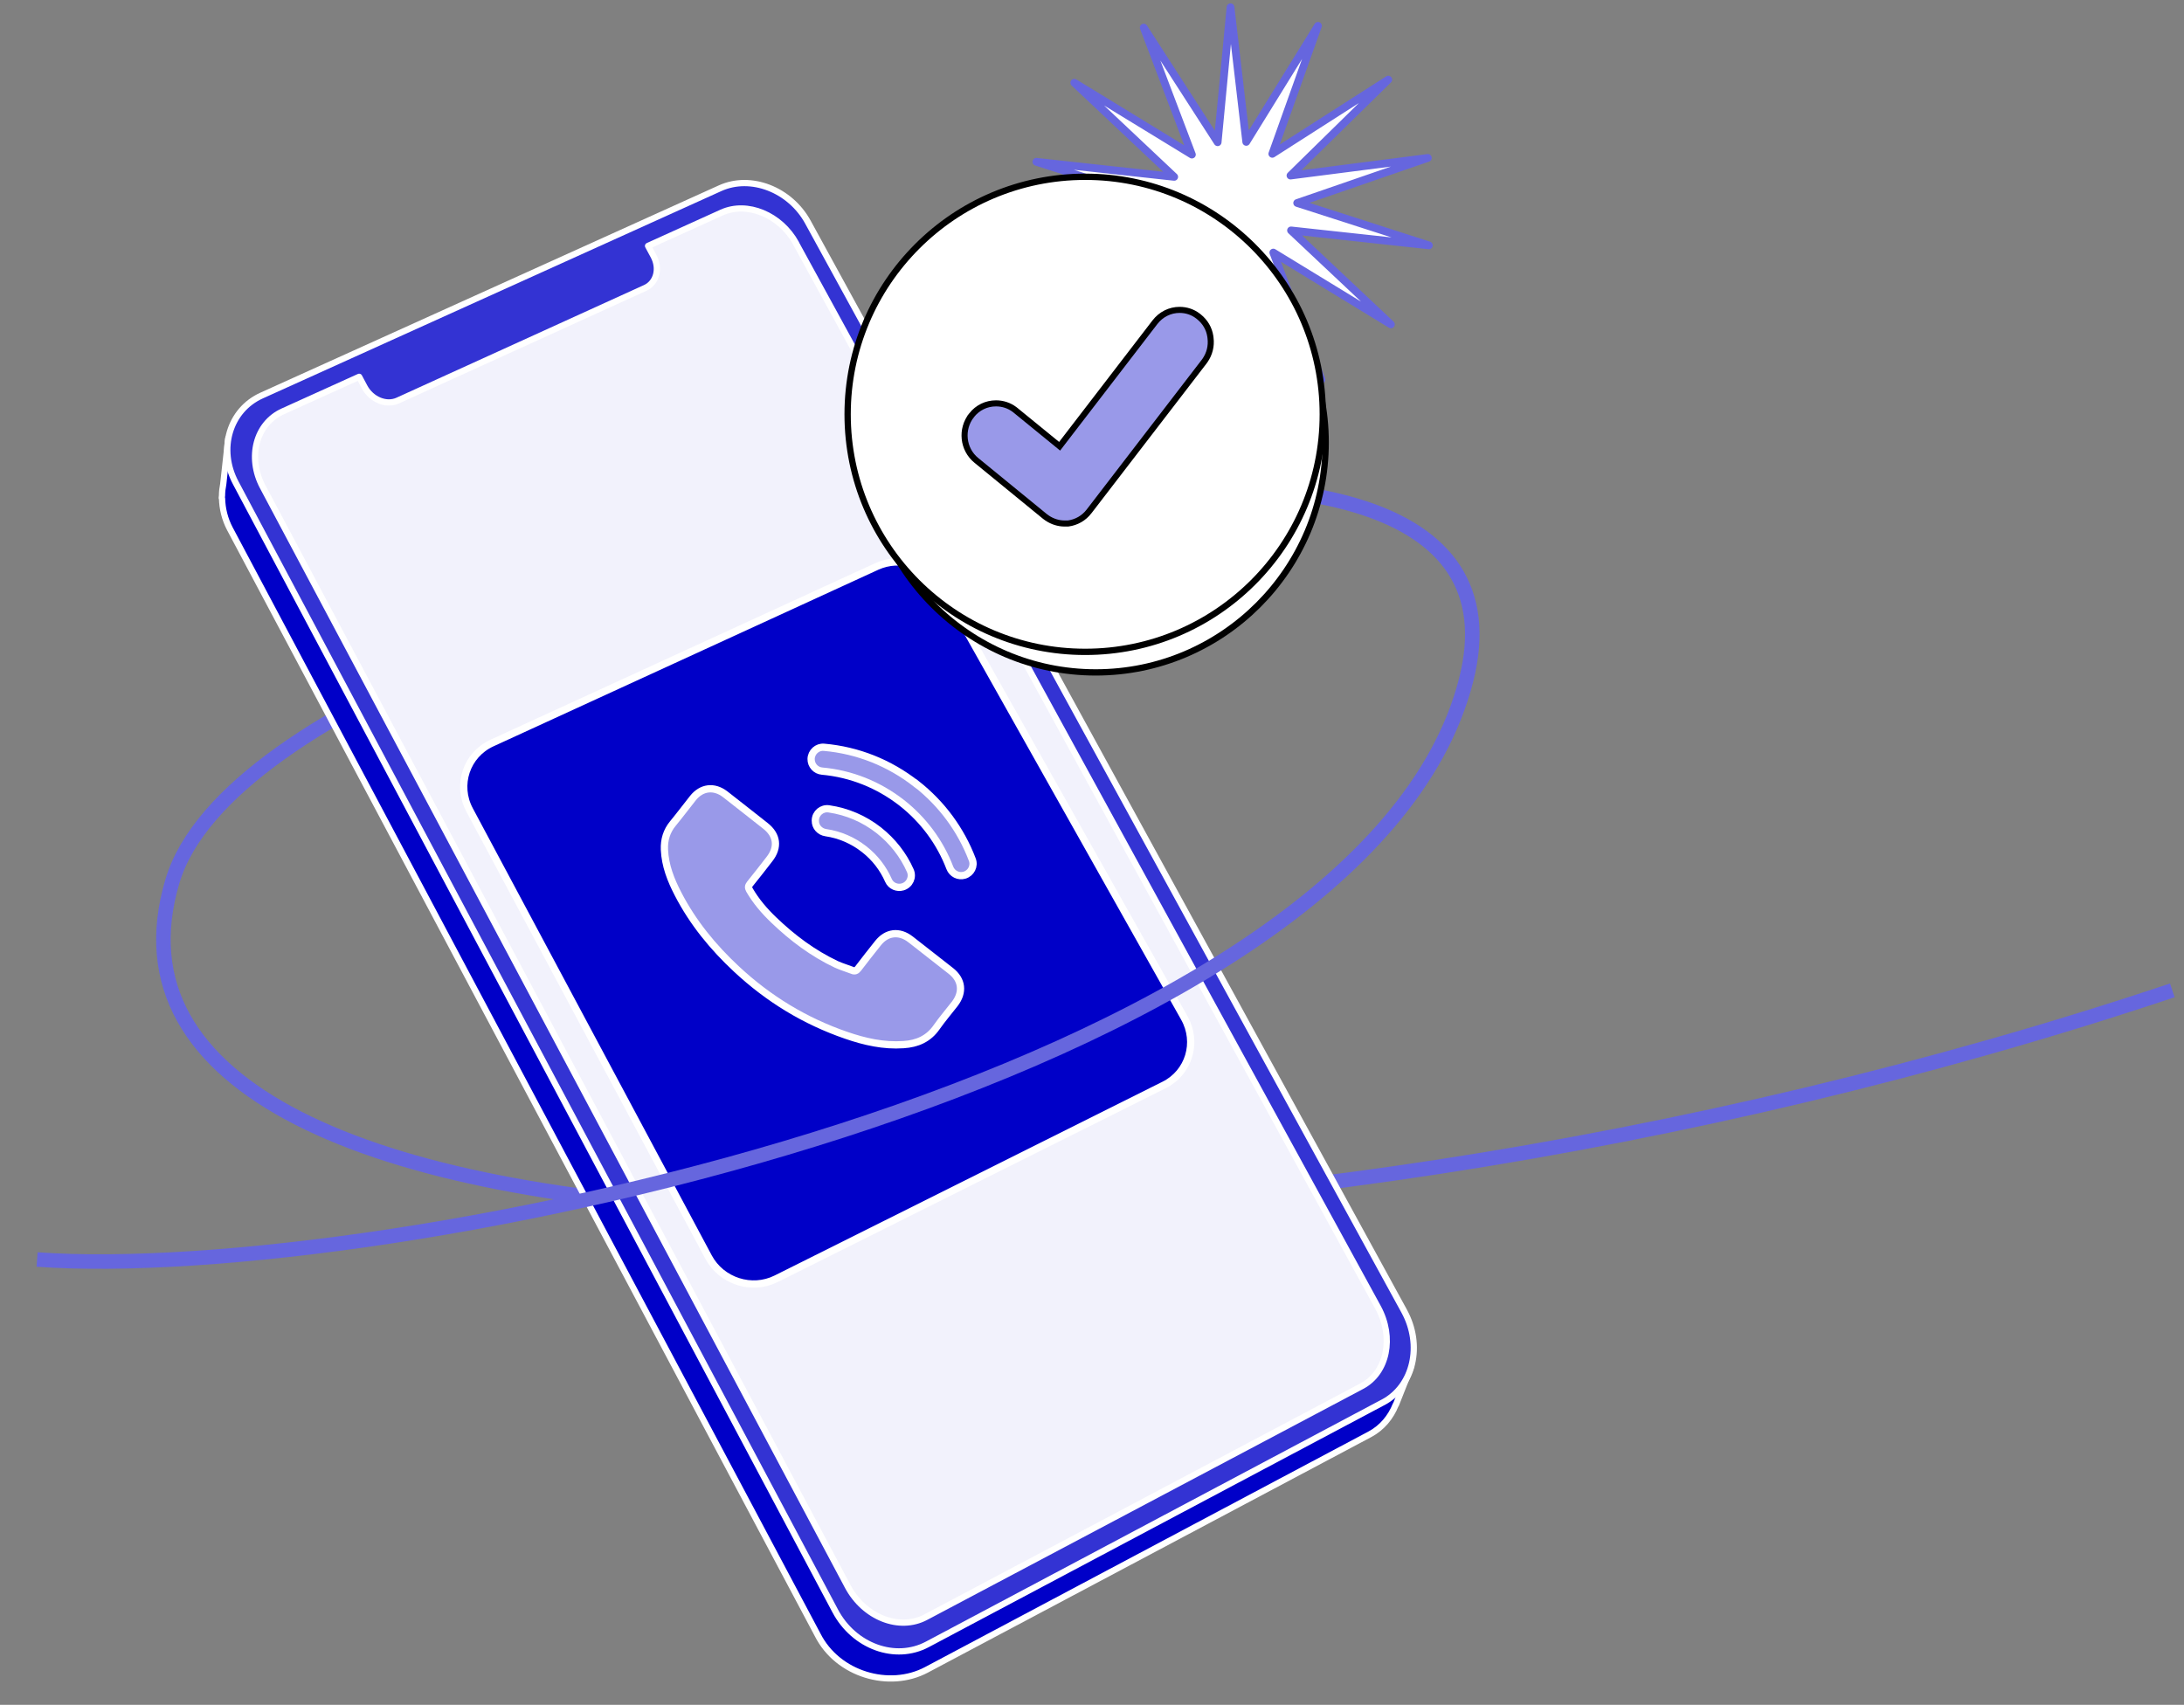 <svg width="301" height="235" viewBox="0 0 301 235" fill="none" xmlns="http://www.w3.org/2000/svg">
<rect x="0" y="0" width="301" height="235" fill="#808080" stroke="none"/>
<path d="M141.596 69.091C94.898 76.049 31.143 96.64 23.761 121.475C6.78 178.579 167.428 180.703 299.39 136.512" stroke="#6666DE" stroke-width="2" stroke-miterlimit="10"/>
<path d="M194.49 188.332L190.772 183.467L110.516 36.903C108.082 32.467 102.711 30.426 98.488 32.343L35.308 60.958C34.749 61.218 34.241 61.524 33.772 61.867L31.464 60.402L30.767 66.733C30.665 67.246 30.6 67.77 30.598 68.303L30.563 68.639L30.603 68.712C30.637 70.1 30.971 71.537 31.687 72.896L112.69 225.357C115.454 230.821 122.562 232.887 127.681 230.176L188.774 197.717C190.472 196.814 191.675 195.349 192.359 193.633L192.395 193.606L194.478 188.345L194.49 188.332Z" fill="#0000C8" stroke="white" stroke-width="0.86" stroke-linecap="round" stroke-linejoin="round"/>
<path d="M190.61 193.302L127.806 226.664C123.391 229.01 117.697 226.946 115.106 222.045L32.485 66.552C30.017 61.907 31.623 56.517 36.065 54.517L99.259 25.938C103.482 24.034 108.88 26.124 111.341 30.608L193.522 180.724C196.105 185.439 194.807 191.076 190.622 193.301L190.61 193.302Z" fill="#3333D3" stroke="white" stroke-width="0.86" stroke-linecap="round" stroke-linejoin="round"/>
<path d="M109.716 33.561L189.914 180.202C192.174 184.347 191.191 189.214 187.698 191.062L127.595 222.908C123.932 224.85 119.1 222.947 116.821 218.654L36.216 67.118C34.046 63.043 35.286 58.376 38.973 56.706L49.499 51.941L50.24 53.336C51.184 55.094 53.229 55.937 54.823 55.212L88.941 39.68C90.486 38.969 90.997 37 90.055 35.267L89.314 33.897L99.463 29.297C102.98 27.708 107.576 29.608 109.729 33.56L109.716 33.561Z" fill="#F2F2FC" stroke="white" stroke-width="0.86" stroke-linecap="round" stroke-linejoin="round"/>
<path d="M97.649 173.27L64.721 111.647C62.885 108.217 64.285 104.045 67.794 102.425L120.839 78.082C124.129 76.571 128.098 77.871 129.886 81.043L163.223 140.316C165.118 143.681 163.855 147.86 160.424 149.562L106.97 176.27C103.6 177.945 99.431 176.603 97.649 173.27Z" fill="#0000C8" stroke="white" stroke-miterlimit="10"/>
<path d="M125.464 129.465C123.925 128.278 122.21 128.488 121.009 130.002C120.091 131.158 119.172 132.313 118.28 133.492C118.033 133.813 117.802 133.91 117.448 133.751C116.729 133.472 115.975 133.256 115.28 132.938C112.026 131.402 109.207 129.277 106.633 126.807C105.353 125.584 104.192 124.232 103.295 122.682C103.12 122.367 103.111 122.145 103.358 121.836C104.277 120.706 105.171 119.551 106.064 118.397C107.311 116.793 107.115 115.115 105.498 113.844C104.587 113.126 103.676 112.421 102.765 111.691C101.827 110.949 100.89 110.208 99.942 109.479C98.403 108.304 96.688 108.514 95.487 110.029C94.569 111.184 93.689 112.363 92.745 113.507C91.873 114.561 91.515 115.767 91.572 117.117C91.666 119.32 92.458 121.309 93.444 123.214C95.486 127.17 98.273 130.574 101.527 133.598C105.919 137.691 110.936 140.751 116.613 142.705C119.169 143.588 121.774 144.184 124.52 143.993C126.4 143.876 127.971 143.201 129.093 141.578C129.865 140.478 130.763 139.435 131.586 138.371C132.808 136.781 132.611 135.065 131.058 133.841C129.197 132.37 127.324 130.912 125.451 129.453L125.464 129.465Z" fill="#9999E9" stroke="white" stroke-miterlimit="10"/>
<path d="M124.419 122.248C125.374 121.96 125.863 120.909 125.452 119.997C124.491 117.83 123.009 115.945 121.122 114.451C119.095 112.862 116.745 111.859 114.236 111.494C113.263 111.35 112.389 112.094 112.369 113.075L112.371 113.137C112.357 113.968 112.982 114.649 113.806 114.775C115.728 115.053 117.534 115.831 119.1 117.055C120.575 118.207 121.717 119.684 122.459 121.377C122.789 122.119 123.635 122.48 124.419 122.248Z" fill="#9999E9" stroke="white" stroke-miterlimit="10"/>
<path d="M126.285 108.058C122.576 105.152 118.211 103.415 113.567 103.006C112.621 102.922 111.809 103.676 111.788 104.619C111.775 105.488 112.426 106.217 113.298 106.292C117.295 106.655 121.055 108.156 124.262 110.649C127.277 113.014 129.554 116.092 130.908 119.632C131.216 120.437 132.09 120.884 132.923 120.637C133.842 120.362 134.346 119.373 133.998 118.483C132.433 114.37 129.8 110.798 126.297 108.045L126.285 108.058Z" fill="#9999E9" stroke="white" stroke-miterlimit="10"/>
<path d="M5.111 173.614C52.44 177.02 187.906 149.455 202.065 93.727C208.447 68.634 177.956 63.545 140.2 69.185" stroke="#6666DE" stroke-width="2" stroke-miterlimit="10"/>
<path d="M196.79 21.769L178.778 27.98L196.926 33.821L177.929 31.76L191.695 44.716L175.489 34.814L182.129 52.336L171.941 36.519L170.167 55.123L167.999 36.563L158.114 52.558L164.391 34.918L148.426 45.161L161.904 31.923L142.968 34.354L160.98 28.143L142.832 22.302L161.829 24.378L148.063 11.406L164.269 21.309L157.629 3.802L167.817 19.604L169.591 1L171.759 19.56L181.644 3.565L175.352 21.205L191.332 10.977L177.854 24.2L196.79 21.769Z" fill="white" stroke="#6666DE" stroke-width="1.068" stroke-linejoin="round"/>
<path d="M151.011 29.298C168.482 29.298 182.705 43.52 182.705 60.991C182.705 78.462 168.482 92.686 151.011 92.686C133.54 92.685 119.317 78.462 119.317 60.991C119.318 43.52 133.54 29.298 151.011 29.298Z" fill="white" stroke="black" stroke-width="0.869"/>
<path d="M149.563 89.853C167.646 89.853 182.306 75.193 182.306 57.11C182.306 39.027 167.646 24.367 149.563 24.367C131.48 24.367 116.82 39.027 116.82 57.11C116.82 75.193 131.48 89.853 149.563 89.853Z" fill="white" stroke="black" stroke-width="0.869" stroke-miterlimit="10"/>
<path d="M162.57 42.715C163.49 42.715 164.355 42.998 165.073 43.539L165.215 43.65L165.22 43.654C166.089 44.346 166.647 45.291 166.809 46.372L166.835 46.59L166.837 46.601C166.972 47.705 166.702 48.782 166.07 49.691L165.939 49.871L150.096 70.488V70.489C149.378 71.426 148.347 72.011 147.199 72.162H146.727C145.874 72.162 145.037 71.893 144.315 71.409L144.014 71.189L134.562 63.461C132.686 61.932 132.393 59.163 133.899 57.245L133.898 57.244C134.737 56.184 135.946 55.601 137.271 55.601C138.191 55.601 139.082 55.885 139.829 56.451L139.977 56.567L139.979 56.57L145.704 61.241L146.037 61.513L146.299 61.172L159.17 44.42C160.01 43.328 161.249 42.715 162.57 42.715Z" fill="#9999E9" stroke="black" stroke-width="0.836"/>
</svg>
